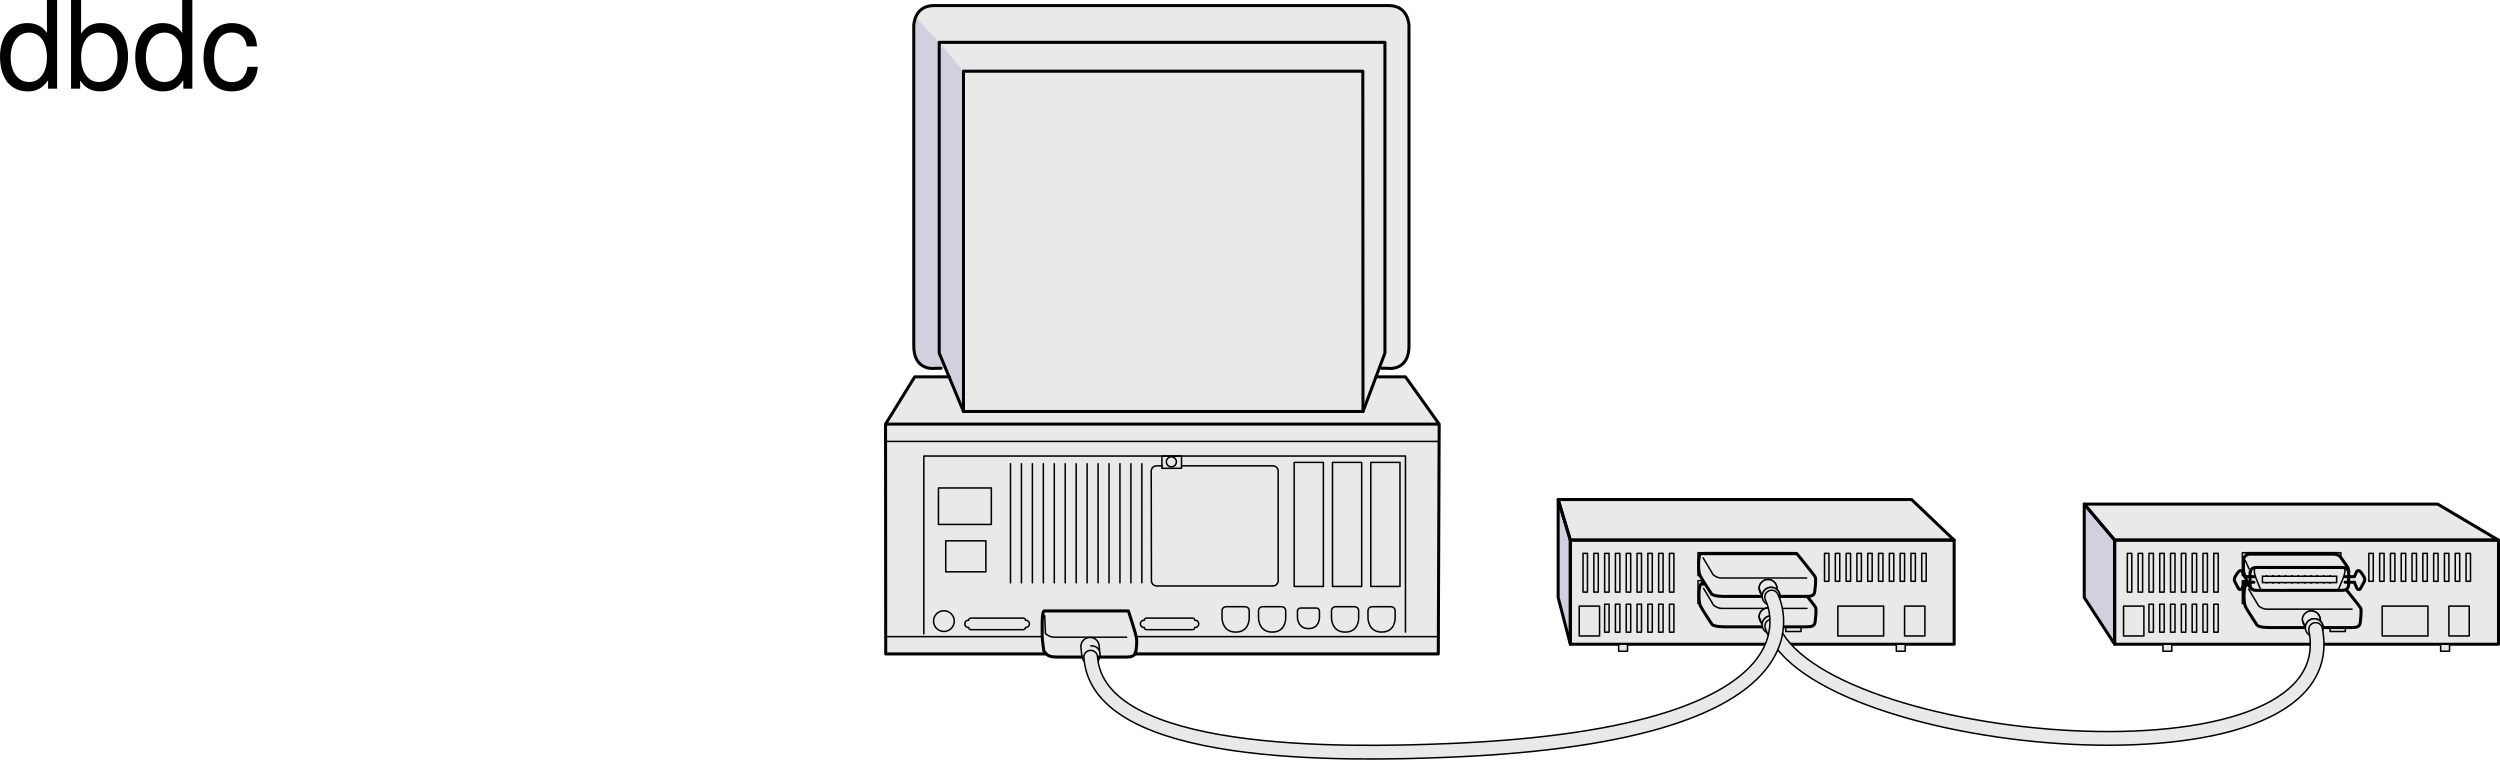 <svg xmlns="http://www.w3.org/2000/svg" xmlns:xlink="http://www.w3.org/1999/xlink" width="411.117" height="124.946"><defs><path id="a" d="M9.906-14.578H8.234v5.422c-.687-1.063-1.812-1.625-3.218-1.625-2.72 0-4.5 2.187-4.5 5.515 0 3.547 1.718 5.72 4.562 5.72 1.438 0 2.438-.532 3.344-1.829V0h1.484Zm-4.61 5.36c1.798 0 2.938 1.577 2.938 4.093 0 2.422-1.156 4.031-2.921 4.031-1.829 0-3.047-1.625-3.047-4.062 0-2.438 1.218-4.063 3.03-4.063zm0 0"/><path id="b" d="M1.078-14.578V0h1.5v-1.344C3.375-.125 4.438.453 5.906.453c2.75 0 4.547-2.25 4.547-5.734 0-3.407-1.687-5.5-4.469-5.5-1.437 0-2.468.547-3.25 1.719v-5.516zm4.578 5.36c1.86 0 3.063 1.624 3.063 4.124 0 2.375-1.235 4-3.063 4-1.781 0-2.922-1.61-2.922-4.062 0-2.469 1.141-4.063 2.922-4.063zm0 0"/><path id="c" d="M9.422-6.953c-.078-1.031-.297-1.688-.703-2.266C8-10.203 6.734-10.78 5.28-10.78 2.437-10.78.624-8.546.624-5.061c0 3.375 1.797 5.515 4.64 5.515 2.5 0 4.079-1.5 4.282-4.047H7.859c-.28 1.672-1.14 2.516-2.562 2.516-1.844 0-2.938-1.5-2.938-3.984 0-2.625 1.079-4.172 2.907-4.172 1.39 0 2.28.812 2.468 2.28zm0 0"/></defs><path fill="#e9e9e9" d="M226.324 61.968h4.801l5.543 7.774h-91.043l4.797-7.774h5.703l2.316 5.7-3.992-9.606.973 2.516-1.578-.016s-3.73.656-3.578-3.992V4.21s.047-3.293 3.296-3.293h74.844c3.25 0 3.297 3.293 3.297 3.293v52.36c.152 4.648-3.578 3.992-3.578 3.992h-1.266l.887-2.5-3.605 9.605 2.183-5.699"/><path fill="#d1d0df" d="m150.61 2.89 3.84 4.07 3.991 4.75v55.957l-3.02-7.09h-2.124s-2.813.126-3-3.062V3.89s.125-1.062.312-1"/><path fill="#e9e9e9" d="M410.867 88.804v17.137h-63.12V88.804h63.12"/><path fill="#e9e9e9" d="m400.867 82.898 10 5.93h-63.12l-5-5.93h58.12"/><path fill="#d1d0df" d="M347.746 88.804v17.137l-5-7.688V82.898l5 5.906"/><path fill="#e9e9e9" d="M321.352 88.804v17.137h-63.118V88.804h63.118"/><path fill="#e9e9e9" d="m314.352 82.148 7 6.68h-63.118l-2-6.68h58.118"/><path fill="#d1d0df" d="M258.234 88.804v17.137l-2-7.688V82.148l2 6.656"/><path fill="#e9e9e9" d="M172.023 107.539h-26.37l-.028-37.797h91.043l-.145 37.797h-49.875"/><path fill="none" stroke="#000" stroke-linecap="round" stroke-linejoin="round" stroke-miterlimit="10" stroke-width=".25" d="M224.14 67.667h-65.699"/><path fill="#e9e9e9" d="M185.563 100.464h-13.88c-.406.325-.277 2.93-.296 4.153-.008.617.27 2.43.27 2.43.566.847.956 1.003 2.484 1.003h11.015c.946 0 1.485-.136 1.567-.89-.16 1.55.492-1.887.054-2.618.25.415-1.214-4.078-1.214-4.078"/><path fill="none" stroke="#000" stroke-linecap="round" stroke-linejoin="round" stroke-miterlimit="10" stroke-width=".25" d="M236.508 104.69h-49.73m-15.391 0h-25.75"/><path fill="none" stroke="#000" stroke-linecap="round" stroke-linejoin="round" stroke-miterlimit="10" stroke-width=".5" d="M172.023 107.539h-26.37l-.028-37.797h91.043l-.145 37.797h-49.875m-30.523-45.571h-5.703l-4.797 7.774h91.043l-5.543-7.774h-4.8"/><path fill="none" stroke="#000" stroke-linecap="round" stroke-linejoin="round" stroke-miterlimit="2" stroke-width=".5" d="M185.563 100.464h-13.88c-.406.325-.277 2.93-.296 4.153-.008.617.27 2.43.27 2.43.566.847.956 1.003 2.484 1.003h11.015c.946 0 1.485-.136 1.567-.89-.16 1.55.492-1.887.054-2.618.25.415-1.214-4.078-1.214-4.078zm0 0"/><path fill="none" stroke="#000" stroke-linecap="round" stroke-linejoin="round" stroke-miterlimit="10" stroke-width=".25" d="m171.793 101.218.133 3c.648.485 1.054.567 1.539.567h11.8"/><path fill="none" stroke="#000" stroke-linecap="round" stroke-linejoin="round" stroke-miterlimit="2" stroke-width=".25" d="m177.887 107.71-.14-1.324a1.506 1.506 0 1 1 3.01 0l.15 1.324c0-.832-.454-1.503-1.512-1.503m-1.508 1.503c0 .836.676 1.508 1.508 1.508.835 0 1.511-.672 1.511-1.508"/><path fill="none" stroke="#000" stroke-linecap="round" stroke-linejoin="round" stroke-miterlimit="10" stroke-width=".25" d="M229.426 101.558v-1.07c0-.774-.774-.715-.774-.715h-2.918s-.773-.059-.773.715v1.07s-.059 2.383 2.262 2.383c2.32 0 2.203-2.383 2.203-2.383zm7.082-28.968h-90.871"/><path fill="none" stroke="#000" stroke-linecap="round" stroke-linejoin="round" stroke-miterlimit="10" stroke-width=".25" d="M151.922 104.238V74.992h79.203v28.949"/><path fill="none" stroke="#000" stroke-linecap="round" stroke-linejoin="round" stroke-miterlimit="10" stroke-width=".25" d="M223.426 101.558v-1.07c0-.774-.774-.715-.774-.715h-2.918s-.773-.059-.773.715v1.07s-.059 2.383 2.262 2.383c2.32 0 2.203-2.383 2.203-2.383zm-6.449-.125v-.867c0-.629-.625-.578-.625-.578h-2.364s-.629-.051-.629.578v.867s-.047 1.93 1.836 1.93c1.88 0 1.782-1.93 1.782-1.93zm-5.551.125v-1.07c0-.774-.774-.715-.774-.715h-2.918s-.773-.059-.773.715v1.07s-.059 2.383 2.262 2.383c2.32 0 2.203-2.383 2.203-2.383zm-6 0v-1.07c0-.774-.774-.715-.774-.715h-2.918s-.773-.059-.773.715v1.07s-.059 2.383 2.262 2.383c2.32 0 2.203-2.383 2.203-2.383zm-50.203 2.277c.937 0 1.699-.757 1.699-1.695 0-.937-.762-1.695-1.7-1.695-.937 0-1.699.758-1.699 1.695 0 .938.762 1.695 1.7 1.695zm7.8-17.593v-6h-8.699v6zm-.898 7.797V88.94h-6.602v5.098zm4.047 1.801V76.264m1.801 19.576V76.264m1.8 19.576V76.264m1.801 19.576V76.264m1.801 19.576V76.264m1.797 19.576V76.264m1.801 19.576V76.264m1.8 19.576V76.264m1.801 19.576V76.264m1.801 19.576V76.264m1.797 19.576V76.264m1.801 19.576V76.264m1.8 19.576V76.264m37.649 20.176v-20.4h4.8v20.4zm-6.297 0v-20.4h4.797v20.4zm-6.301 0v-20.4h4.801v20.4zm-53.574 5.556a.593.593 0 1 0 0 1.187m.047-1.164c0-.207.168-.375.375-.375h8.601c.207 0 .372.168.372.375m-9.348 1.156c0 .203.168.371.375.371h8.601a.37.37 0 0 0 .372-.37m.05-1.18c.325 0 .594.265.594.593 0 .328-.27.594-.594.594m22.453-26.574h-.957a.874.874 0 0 0-.875.875l.032 18c0 .484.394.875.875.875h19.093c.485 0 .875-.39.875-.875v-18a.874.874 0 0 0-.875-.875h-15.02"/><path fill="none" stroke="#000" stroke-linecap="round" stroke-linejoin="round" stroke-miterlimit="10" stroke-width=".25" d="M194.297 77.015v-2.023h-3.223v2.023zm0 0"/><path fill="none" stroke="#000" stroke-linecap="round" stroke-linejoin="round" stroke-miterlimit="10" stroke-width=".25" d="M192.629 76.769a.82.82 0 0 0 .82-.824.82.82 0 0 0-.82-.82.824.824 0 0 0-.824.82c0 .457.37.824.824.824zm0 0"/><path fill="none" stroke="#000" stroke-linecap="round" stroke-linejoin="round" stroke-miterlimit="10" stroke-width=".5" d="M410.867 88.804v17.137h-63.12V88.804Zm0 0"/><path fill="none" stroke="#000" stroke-linecap="round" stroke-linejoin="round" stroke-miterlimit="2" stroke-width=".5" d="m400.867 82.898 10 5.93h-63.12l-5-5.93zm0 0"/><path fill="none" stroke="#000" stroke-linecap="round" stroke-linejoin="round" stroke-miterlimit="10" stroke-width=".25" d="M399.266 99.671v4.91h-7.524v-4.91zm-46.711 0v4.91h-3.344v-4.91zm37.722-4.078v-4.597h-.73v4.597zm1.778 0v-4.597h-.73v4.597zm1.777 0v-4.597h-.73v4.597zm1.778 0v-4.597h-.735v4.597zm1.773 0v-4.597h-.73v4.597zm1.777 0v-4.597h-.73v4.597zm1.778 0v-4.597h-.731v4.597zm1.777 0v-4.597h-.735v4.597zm1.777 0v-4.597h-.734v4.597zm1.774 0v-4.597h-.73v4.597zm-55.7 1.777v-6.374h-.73v6.375zm1.778 0v-6.374h-.73v6.375zm1.777 0v-6.374h-.73v6.375zm1.777 0v-6.374h-.734v6.375zm1.778 0v-6.374h-.735v6.375zm1.774 0v-6.374h-.731v6.375zm1.777 0v-6.374h-.73v6.375zm1.777 0v-6.374h-.73v6.375zm1.777 0v-6.374h-.734v6.375zm-10.66 6.587v-4.598h-.73v4.598zm1.777 0v-4.598h-.734v4.598zm1.778 0v-4.598h-.735v4.598zm1.774 0v-4.598h-.731v4.598zm1.777 0v-4.598h-.73v4.598zm1.777 0v-4.598h-.73v4.598zm1.777 0v-4.598h-.734v4.598zm41.278-4.286v4.91h-3.344v-4.91zm-21.109-5.015v-3.762h-16.2v3.762zm-.552 0v-3.762m-15.019 0v3.762"/><path fill="none" stroke="#000" stroke-linecap="round" stroke-linejoin="round" stroke-miterlimit="10" stroke-width=".25" d="M384.059 90.894c.578.34.304 1.11-.579 3.168-.097.254-.218.566-.636.594h-11.871c-.418-.028-.575-.34-.676-.594-.883-2.059-1.074-2.855-.578-3.168h14.34"/><path fill="none" stroke="#000" stroke-linecap="round" stroke-linejoin="round" stroke-miterlimit="10" stroke-width=".25" d="M383.438 91.265c.46.27.242.89-.465 2.535-.078.203-.172.453-.504.473h-11.172c-.336-.02-.461-.27-.54-.473-.706-1.644-.862-2.285-.464-2.535h13.145"/><path fill="none" stroke="#000" stroke-linecap="round" stroke-linejoin="round" stroke-miterlimit="10" stroke-width=".25" d="M382.988 93.374v-1.046H370.79v1.046zm-11.519-1.07v-.183m1.019.183v-.183m1.043.183v-.183m1.047.183v-.183m1.043.183v-.183m1.047.183v-.183m1.042.183v-.183m1.048.183v-.183m1.042.183v-.183m1.048.183v-.183m1.042.183v-.183m-10.421 1.464v-.183m1.019.183v-.183m1.043.183v-.183m1.047.183v-.183m1.043.183v-.183m1.047.183v-.183m1.042.183v-.183m1.048.183v-.183m1.042.183v-.183m1.048.183v-.183m1.042.183v-.183m3.06 5.851v-3.761h-16.2v3.761zm-.552 0v-3.761m-15.019 0v3.761"/><path fill="none" stroke="#000" stroke-linecap="round" stroke-linejoin="round" stroke-miterlimit="10" stroke-width=".25" d="M384.059 95.492c.578.34.304 1.113-.579 3.168-.097.254-.218.566-.636.593h-11.871c-.418-.027-.575-.34-.676-.593-.883-2.055-1.074-2.856-.578-3.168h14.34"/><path fill="none" stroke="#000" stroke-linecap="round" stroke-linejoin="round" stroke-miterlimit="10" stroke-width=".25" d="M383.438 95.863c.46.27.242.89-.465 2.535-.078.203-.172.453-.504.473h-11.172c-.336-.02-.461-.27-.54-.473-.706-1.645-.862-2.285-.464-2.535h13.145"/><path fill="none" stroke="#000" stroke-linecap="round" stroke-linejoin="round" stroke-miterlimit="10" stroke-width=".25" d="M382.988 97.972V96.93H370.79v1.043zm-11.519-1.07v-.184m1.019.184v-.184m1.043.184v-.184m1.047.184v-.184m1.043.184v-.184m1.047.184v-.184m1.042.184v-.184m1.048.184v-.184m1.042.184v-.184m1.048.184v-.184m1.042.184v-.184m-10.421 1.465V98m1.019.183V98m1.043.183V98m1.047.183V98m1.043.183V98m1.047.183V98m1.042.183V98m1.048.183V98m1.042.183V98m1.048.183V98m1.042.183V98m3.79 5.851v-2.195h-2.508v2.195zm0 0"/><path fill="#e9e9e9" d="M357.152 107.09v-1.15h-1.464v1.15h1.464"/><path fill="none" stroke="#000" stroke-linecap="round" stroke-linejoin="round" stroke-miterlimit="10" stroke-width=".25" d="M357.152 107.09v-1.15h-1.464v1.15zm0 0"/><path fill="#e9e9e9" d="M402.82 107.09v-1.15h-1.465v1.15h1.465"/><path fill="none" stroke="#000" stroke-linecap="round" stroke-linejoin="round" stroke-miterlimit="10" stroke-width=".25" d="M402.82 107.09v-1.15h-1.465v1.15zm0 0"/><path fill="none" stroke="#000" stroke-linecap="round" stroke-linejoin="round" stroke-miterlimit="2" stroke-width=".5" d="M347.746 88.804v17.137l-5-7.688V82.898zm0 0"/><path fill="#e9e9e9" d="M385.195 96.18h-15.851c-.375.3-.442 2.816-.086 3.573.242.516 1.875 3 1.875 3 .3.45 1.828.45 2.351.45h13.2c.875 0 1.375-.125 1.449-.825.031-.3.273-2.05.05-2.425-.226-.375-2.988-3.774-2.988-3.774"/><path fill="none" stroke="#000" stroke-linecap="round" stroke-linejoin="round" stroke-miterlimit="2" stroke-width=".5" d="M385.195 96.18h-15.851c-.375.3-.442 2.816-.086 3.573.242.516 1.875 3 1.875 3 .3.45 1.828.45 2.351.45h13.2c.875 0 1.375-.125 1.449-.825.031-.3.273-2.05.05-2.425-.226-.375-2.988-3.774-2.988-3.774zm0 0"/><path fill="none" stroke="#000" stroke-linecap="round" stroke-linejoin="round" stroke-miterlimit="10" stroke-width=".25" d="m369.785 96.878 1.649 2.774c.601.45.976.523 1.425.523h13.926"/><path fill="#e9e9e9" d="M380.074 103.39a1.461 1.461 0 1 0 0-2.921 1.461 1.461 0 0 0 0 2.921"/><path fill="none" stroke="#000" stroke-linecap="round" stroke-linejoin="round" stroke-miterlimit="2" stroke-width=".25" d="M380.074 103.39a1.461 1.461 0 1 0 0-2.921 1.461 1.461 0 0 0 0 2.921zm0 0"/><path fill="#e9e9e9" d="M382.04 103.214a1.462 1.462 0 0 0-2.927 0l-.5-1.285a1.461 1.461 0 0 1 2.922 0l.504 1.285"/><path fill="none" stroke="#000" stroke-linecap="round" stroke-linejoin="round" stroke-miterlimit="2" stroke-width=".25" d="M382.04 103.214a1.462 1.462 0 0 0-2.927 0l-.5-1.285a1.461 1.461 0 0 1 2.922 0zm0 0"/><path fill="#e9e9e9" d="M380.574 104.671a1.459 1.459 0 1 0 0-2.918 1.458 1.458 0 1 0 0 2.918"/><path fill="none" stroke="#000" stroke-linecap="round" stroke-linejoin="round" stroke-miterlimit="2" stroke-width=".25" d="M380.574 104.671a1.459 1.459 0 1 0 0-2.918 1.458 1.458 0 1 0 0 2.918zm0 0"/><path fill="none" stroke="#000" stroke-linecap="round" stroke-linejoin="round" stroke-miterlimit="10" stroke-width=".5" d="M321.352 88.804v17.137h-63.118V88.804Zm0 0"/><path fill="none" stroke="#000" stroke-linecap="round" stroke-linejoin="round" stroke-miterlimit="2" stroke-width=".5" d="m314.352 82.148 7 6.68h-63.118l-2-6.68zm0 0"/><path fill="none" stroke="#000" stroke-linecap="round" stroke-linejoin="round" stroke-miterlimit="10" stroke-width=".25" d="M309.754 99.671v4.91h-7.524v-4.91zm-46.711 0v4.91h-3.344v-4.91zm37.723-4.078v-4.597h-.73v4.597zm1.777 0v-4.597h-.73v4.597zm1.777 0v-4.597h-.73v4.597zm1.778 0v-4.597h-.735v4.597zm1.773 0v-4.597h-.73v4.597zm1.777 0v-4.597h-.73v4.597zm1.778 0v-4.597h-.73v4.597zm1.777 0v-4.597h-.734v4.597zm1.774 0v-4.597h-.73v4.597zm1.777 0v-4.597h-.73v4.597zm-55.699 1.777v-6.374h-.73v6.375zm1.777 0v-6.374h-.73v6.375zm1.778 0v-6.374h-.731v6.375zm1.777 0v-6.374h-.735v6.375zm1.777 0v-6.374h-.734v6.375zm1.774 0v-6.374h-.731v6.375zm1.777 0v-6.374h-.73v6.375zm1.777 0v-6.374h-.73v6.375zm1.778 0v-6.374h-.735v6.375zm-10.66 6.587v-4.598h-.731v4.598zm1.777 0v-4.598h-.735v4.598zm1.777 0v-4.598h-.734v4.598zm1.774 0v-4.598h-.731v4.598zm1.777 0v-4.598h-.73v4.598zm1.777 0v-4.598h-.73v4.598zm1.778 0v-4.598h-.735v4.598zm41.277-4.286v4.91h-3.344v-4.91zm-21.109-5.015v-3.762h-16.2v3.762zm-.551 0v-3.762m-15.02 0v3.762"/><path fill="none" stroke="#000" stroke-linecap="round" stroke-linejoin="round" stroke-miterlimit="10" stroke-width=".25" d="M294.547 90.894c.578.34.305 1.11-.578 3.168-.098.254-.219.566-.637.594h-11.871c-.418-.028-.574-.34-.676-.594-.883-2.059-1.074-2.855-.578-3.168h14.34"/><path fill="none" stroke="#000" stroke-linecap="round" stroke-linejoin="round" stroke-miterlimit="10" stroke-width=".25" d="M293.926 91.265c.46.27.242.89-.465 2.535-.078.203-.172.453-.504.473h-11.172c-.336-.02-.46-.27-.539-.473-.707-1.644-.863-2.285-.465-2.535h13.145"/><path fill="none" stroke="#000" stroke-linecap="round" stroke-linejoin="round" stroke-miterlimit="10" stroke-width=".25" d="M293.477 93.374v-1.046h-12.2v1.046zm-11.52-1.07v-.183m1.02.183v-.183m1.043.183v-.183m1.046.183v-.183m1.044.183v-.183m1.046.183v-.183m1.044.183v-.183m1.046.183v-.183m1.044.183v-.183m1.046.183v-.183m1.043.183v-.183m-10.422 1.464v-.183m1.02.183v-.183m1.043.183v-.183m1.046.183v-.183m1.044.183v-.183m1.046.183v-.183m1.044.183v-.183m1.046.183v-.183m1.044.183v-.183m1.046.183v-.183m1.043.183v-.183m3.059 5.851v-3.761h-16.2v3.761zm-.551 0v-3.761m-15.02 0v3.761"/><path fill="none" stroke="#000" stroke-linecap="round" stroke-linejoin="round" stroke-miterlimit="10" stroke-width=".25" d="M294.547 95.492c.578.34.305 1.113-.578 3.168-.098.254-.219.566-.637.593h-11.871c-.418-.027-.574-.34-.676-.593-.883-2.055-1.074-2.856-.578-3.168h14.34"/><path fill="none" stroke="#000" stroke-linecap="round" stroke-linejoin="round" stroke-miterlimit="10" stroke-width=".25" d="M293.926 95.863c.46.27.242.89-.465 2.535-.078.203-.172.453-.504.473h-11.172c-.336-.02-.46-.27-.539-.473-.707-1.645-.863-2.285-.465-2.535h13.145"/><path fill="none" stroke="#000" stroke-linecap="round" stroke-linejoin="round" stroke-miterlimit="10" stroke-width=".25" d="M293.477 97.972V96.93h-12.2v1.043zm-11.52-1.07v-.184m1.02.184v-.184m1.043.184v-.184m1.046.184v-.184m1.044.184v-.184m1.046.184v-.184m1.044.184v-.184m1.046.184v-.184m1.044.184v-.184m1.046.184v-.184m1.043.184v-.184m-10.422 1.465V98m1.02.183V98m1.043.183V98m1.046.183V98m1.044.183V98m1.046.183V98m1.044.183V98m1.046.183V98m1.044.183V98m1.046.183V98m1.043.183V98m3.789 5.851v-2.195h-2.508v2.195zm0 0"/><path fill="#e9e9e9" d="M267.64 107.09v-1.15h-1.464v1.15h1.465"/><path fill="none" stroke="#000" stroke-linecap="round" stroke-linejoin="round" stroke-miterlimit="10" stroke-width=".25" d="M267.64 107.09v-1.15h-1.464v1.15zm0 0"/><path fill="#e9e9e9" d="M313.305 107.09v-1.15h-1.461v1.15h1.46"/><path fill="none" stroke="#000" stroke-linecap="round" stroke-linejoin="round" stroke-miterlimit="10" stroke-width=".25" d="M313.305 107.09v-1.15h-1.461v1.15zm0 0"/><path fill="none" stroke="#000" stroke-linecap="round" stroke-linejoin="round" stroke-miterlimit="2" stroke-width=".5" d="M258.234 88.804v17.137l-2-7.688V82.148zm0 0"/><path fill="#e9e9e9" d="M295.559 96.054h-15.852c-.375.301-.441 2.817-.086 3.574.242.516 1.875 3 1.875 3 .3.45 1.828.45 2.352.45h13.199c.875 0 1.375-.125 1.45-.825.03-.3.273-2.05.05-2.425-.227-.375-2.988-3.774-2.988-3.774"/><path fill="none" stroke="#000" stroke-linecap="round" stroke-linejoin="round" stroke-miterlimit="2" stroke-width=".5" d="M295.559 96.054h-15.852c-.375.301-.441 2.817-.086 3.574.242.516 1.875 3 1.875 3 .3.45 1.828.45 2.352.45h13.199c.875 0 1.375-.125 1.45-.825.03-.3.273-2.05.05-2.425-.227-.375-2.988-3.774-2.988-3.774zm0 0"/><path fill="none" stroke="#000" stroke-linecap="round" stroke-linejoin="round" stroke-miterlimit="10" stroke-width=".25" d="m280.145 96.753 1.652 2.774c.598.45.976.523 1.426.523h13.922"/><path fill="#e9e9e9" d="M295.496 91.054h-15.851c-.375.301-.442 2.817-.086 3.574.242.516 1.875 3 1.875 3 .3.45 1.824.45 2.351.45h13.2c.874 0 1.374-.125 1.449-.825.03-.3.273-2.05.05-2.425-.226-.375-2.988-3.774-2.988-3.774"/><path fill="none" stroke="#000" stroke-linecap="round" stroke-linejoin="round" stroke-miterlimit="2" stroke-width=".5" d="M295.496 91.054h-15.851c-.375.301-.442 2.817-.086 3.574.242.516 1.875 3 1.875 3 .3.45 1.824.45 2.351.45h13.2c.874 0 1.374-.125 1.449-.825.03-.3.273-2.05.05-2.425-.226-.375-2.988-3.774-2.988-3.774zm0 0"/><path fill="none" stroke="#000" stroke-linecap="round" stroke-linejoin="round" stroke-miterlimit="10" stroke-width=".25" d="m280.082 91.753 1.652 2.774c.598.45.977.523 1.426.523h13.922m-100.602 8.125a.37.37 0 0 1-.37.371h-7.563a.374.374 0 0 1-.375-.37l-.047.007a.593.593 0 1 1 0-1.187l.047.023c0-.207.168-.375.375-.375h7.562c.207 0 .371.168.371.375l.051-.023c.324 0 .594.265.594.594 0 .328-.27.593-.594.593zm0 0"/><path fill="none" stroke="#000" stroke-linecap="round" stroke-linejoin="round" stroke-miterlimit="2" stroke-width=".5" d="M154.45 6.96v51.102m73.296 0V6.96m-3.606 60.707 3.606-9.605V6.96H154.45v51.102l3.992 9.605"/><path fill="none" stroke="#000" stroke-linecap="round" stroke-linejoin="round" stroke-miterlimit="10" stroke-width=".5" d="M224.14 67.667h-65.699V11.71h65.668zm0 0"/><path fill="none" stroke="#000" stroke-linecap="round" stroke-linejoin="round" stroke-miterlimit="10" stroke-width=".5" d="M154.746 60.562h-.902s-3.73.656-3.578-3.992V4.21s.047-3.293 3.297-3.293h74.843c3.25 0 3.297 3.293 3.297 3.293v52.36c.152 4.648-3.578 3.992-3.578 3.992h-.902"/><path fill="#e9e9e9" d="M290.746 102.914a1.46 1.46 0 0 0 0-2.922 1.461 1.461 0 0 0 0 2.922"/><path fill="none" stroke="#000" stroke-linecap="round" stroke-linejoin="round" stroke-miterlimit="2" stroke-width=".25" d="M290.746 102.914a1.46 1.46 0 0 0 0-2.922 1.461 1.461 0 0 0 0 2.922zm0 0"/><path fill="#e9e9e9" d="M292.707 102.738a1.461 1.461 0 0 0-2.922 0l-.5-1.285a1.46 1.46 0 0 1 1.461-1.461 1.46 1.46 0 0 1 1.457 1.46l.504 1.286"/><path fill="none" stroke="#000" stroke-linecap="round" stroke-linejoin="round" stroke-miterlimit="2" stroke-width=".25" d="M292.707 102.738a1.461 1.461 0 0 0-2.922 0l-.5-1.285c0-.805.653-1.461 1.461-1.461a1.46 1.46 0 0 1 1.457 1.46zm0 0"/><path fill="#e9e9e9" d="M291.246 104.195a1.458 1.458 0 1 0 0-2.918 1.46 1.46 0 0 0-1.46 1.46 1.46 1.46 0 0 0 1.46 1.458"/><path fill="none" stroke="#000" stroke-linecap="round" stroke-linejoin="round" stroke-miterlimit="2" stroke-width=".25" d="M291.246 104.195a1.458 1.458 0 1 0 0-2.918 1.46 1.46 0 0 0-1.46 1.46 1.46 1.46 0 0 0 1.46 1.458zm0 0"/><path fill="none" stroke="#000" stroke-linecap="round" stroke-linejoin="round" stroke-miterlimit="10" stroke-width="2.5" d="M291.36 102.953c7.124 20.25 94.937 28.437 89.437.562"/><path fill="none" stroke="#e9e9e9" stroke-linecap="round" stroke-linejoin="round" stroke-miterlimit="10" stroke-width="2" d="M291.36 102.953c7.124 20.25 94.937 28.437 89.437.562"/><path fill="#e9e9e9" d="M290.746 98.226a1.46 1.46 0 0 0 0-2.922 1.461 1.461 0 0 0 0 2.922"/><path fill="none" stroke="#000" stroke-linecap="round" stroke-linejoin="round" stroke-miterlimit="2" stroke-width=".25" d="M290.746 98.226a1.46 1.46 0 0 0 0-2.922 1.461 1.461 0 0 0 0 2.922zm0 0"/><path fill="#e9e9e9" d="M292.707 98.046a1.46 1.46 0 0 0-2.922 0l-.5-1.28c0-.806.652-1.462 1.461-1.462a1.46 1.46 0 0 1 1.457 1.461l.504 1.281"/><path fill="none" stroke="#000" stroke-linecap="round" stroke-linejoin="round" stroke-miterlimit="2" stroke-width=".25" d="M292.707 98.046a1.46 1.46 0 0 0-2.922 0l-.5-1.28c0-.806.653-1.462 1.461-1.462a1.46 1.46 0 0 1 1.457 1.461zm0 0"/><path fill="#e9e9e9" d="M291.246 99.507a1.458 1.458 0 1 0 0-2.918 1.459 1.459 0 1 0 0 2.918"/><path fill="none" stroke="#000" stroke-linecap="round" stroke-linejoin="round" stroke-miterlimit="2" stroke-width=".25" d="M291.246 99.507a1.458 1.458 0 1 0 0-2.918 1.459 1.459 0 1 0 0 2.918zm0 0"/><path fill="none" stroke="#000" stroke-linecap="round" stroke-linejoin="round" stroke-miterlimit="2" stroke-width="2.5" d="M179.36 108.078c1.25 16.75 41.437 16.062 59.187 15.312 64.656-2.73 52.789-25.207 52.789-25.207"/><path fill="none" stroke="#e9e9e9" stroke-linecap="round" stroke-linejoin="round" stroke-miterlimit="2" stroke-width="2" d="M179.36 108.078c1.25 16.75 41.437 16.062 59.187 15.312 64.656-2.73 52.789-25.207 52.789-25.207"/><path fill="#e9e9e9" stroke="#000" stroke-miterlimit="2" stroke-width=".5" d="M386.246 94.19c.063-.312-.187-.937-.187-.937l-1.063-1.5c-.187-.25-.375-.5-1.062-.625v.004h-14.125c-.5.125-.875.496-.875 1.059v1.75c.125.375.812 3 1.75 3.062"/><path fill="none" stroke="#000" stroke-miterlimit="10" stroke-width=".25" d="M384.7 93.69c.46.27.241.892-.466 2.536-.078.203-.171.453-.507.473h-11.172c-.332-.02-.457-.27-.54-.473-.702-1.644-.859-2.285-.46-2.535h13.144m.899 3.391V93.32m-14.958 0v3.574"/><path fill="#e9e9e9" d="M371.121 97.082c-.687 0-1.047-.266-1.11-.891v-1.813c0-.562.235-1.058.985-1.058h14.25c.75 0 .98.496.98 1.058v1.813c-.062.625-.417.89-1.105.89h-14"/><path fill="none" stroke="#000" stroke-miterlimit="10" stroke-width=".5" d="M371.121 97.082c-.687 0-1.047-.266-1.11-.891v-1.813c0-.562.235-1.058.985-1.058h14.25c.75 0 .98.496.98 1.058v1.813c-.062.625-.417.89-1.105.89zm0 0"/><path fill="none" stroke="#000" stroke-linecap="round" stroke-linejoin="round" stroke-miterlimit="10" stroke-width=".5" d="M385.66 94.832h1.516s.289-.68.367-.813c.078-.129.312-.34.625 0 .312.34.629.914.656.992.024.078.102.395-.027.63-.133.233-.574 1.12-.68 1.226-.105.105-.367.105-.473-.051-.101-.156-.44-.914-.44-1.07h-1.544m-15.02-.914h-1.515s-.29-.68-.367-.813c-.078-.129-.313-.34-.625 0a4.62 4.62 0 0 0-.656.992c-.024.078-.102.395.027.63.129.233.574 1.12.68 1.226.105.105.367.105.468-.051.106-.156.446-.914.446-1.07h1.543"/><path fill="none" stroke="#000" stroke-miterlimit="10" stroke-width=".25" d="M385.32 93.32c.575.34.305 1.113-.578 3.168-.101.254-.219.566-.637.594H372.23c-.418-.028-.57-.34-.671-.594-.883-2.055-1.079-2.856-.582-3.168h14.343"/><path fill="none" stroke="#000" stroke-miterlimit="10" stroke-width=".25" d="M384.25 95.8v-1.043h-12.2V95.8zm-11.52-1.07v-.184m1.02.184v-.184m1.043.184v-.184m1.047.184v-.184m1.043.184v-.184m1.047.184v-.184m1.043.184v-.184m1.047.184v-.184m1.043.184v-.184m1.047.184v-.184m1.042.184v-.184m-10.422 1.465v-.183m1.02.183v-.183m1.043.183v-.183m1.047.183v-.183m1.043.183v-.183m1.047.183v-.183m1.043.183v-.183m1.047.183v-.183m1.043.183v-.183m1.047.183v-.183m1.042.183v-.183m-13.968-3.762.687 1.562"/><g transform="translate(-15.39 -7.11)"><use xlink:href="#a" width="100%" height="100%" x="14.875" y="21.688"/><use xlink:href="#b" width="100%" height="100%" x="25.995" y="21.688"/><use xlink:href="#a" width="100%" height="100%" x="37.115" y="21.688"/><use xlink:href="#c" width="100%" height="100%" x="48.235" y="21.688"/></g></svg>

